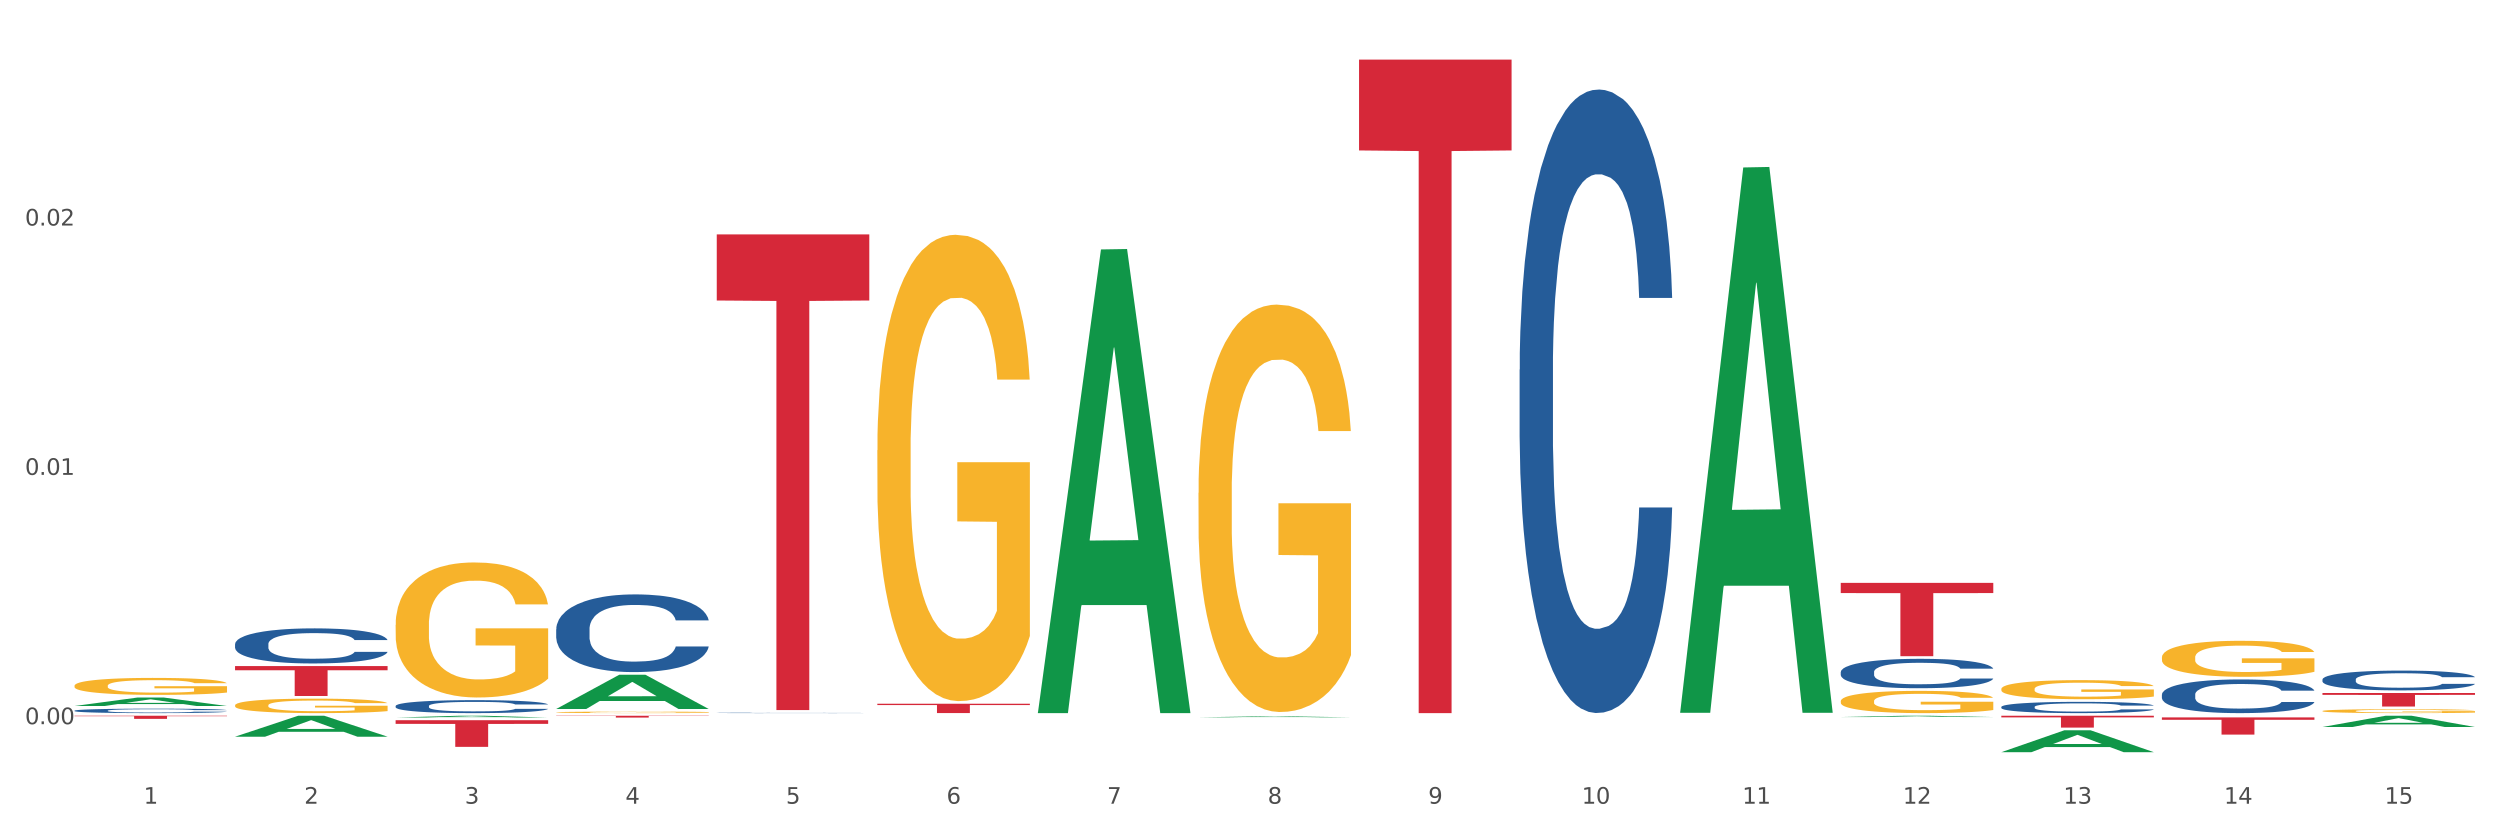 <?xml version="1.0" encoding="utf-8" standalone="no"?>
<!DOCTYPE svg PUBLIC "-//W3C//DTD SVG 1.1//EN"
  "http://www.w3.org/Graphics/SVG/1.1/DTD/svg11.dtd">
<svg xmlns:xlink="http://www.w3.org/1999/xlink" width="1080pt" height="360pt" viewBox="0 0 1080 360" xmlns="http://www.w3.org/2000/svg" version="1.1">
 <rect x="0" y="0" width="1080" height="360" fill="#333333" stroke="none"/>
 <defs>
  <style type="text/css">*{stroke-linejoin: round; stroke-linecap: butt}</style>
 </defs>
 <g id="figure_1">
  <g id="patch_1">
   <path d="M 0 360 
L 1080 360 
L 1080 0 
L 0 0 
z
" style="fill: #ffffff; stroke: #ffffff; stroke-linejoin: miter"/>
  </g>
  <g id="axes_1">
   <g id="matplotlib.axis_1">
    <g id="xtick_1">
     <g id="text_1">
      <!-- 1 -->
      <g style="fill: #4d4d4d" transform="translate(62.07 347.204) scale(0.096 -0.096)">
       <defs>
        <path id="DejaVuSans-31" d="M 794 531 
L 1825 531 
L 1825 4091 
L 703 3866 
L 703 4441 
L 1819 4666 
L 2450 4666 
L 2450 531 
L 3481 531 
L 3481 0 
L 794 0 
L 794 531 
z
" transform="scale(0.016)"/>
       </defs>
       <use xlink:href="#DejaVuSans-31"/>
      </g>
     </g>
    </g>
    <g id="xtick_2">
     <g id="text_2">
      <!-- 2 -->
      <g style="fill: #4d4d4d" transform="translate(131.436 347.204) scale(0.096 -0.096)">
       <defs>
        <path id="DejaVuSans-32" d="M 1228 531 
L 3431 531 
L 3431 0 
L 469 0 
L 469 531 
Q 828 903 1448 1529 
Q 2069 2156 2228 2338 
Q 2531 2678 2651 2914 
Q 2772 3150 2772 3378 
Q 2772 3750 2511 3984 
Q 2250 4219 1831 4219 
Q 1534 4219 1204 4116 
Q 875 4013 500 3803 
L 500 4441 
Q 881 4594 1212 4672 
Q 1544 4750 1819 4750 
Q 2544 4750 2975 4387 
Q 3406 4025 3406 3419 
Q 3406 3131 3298 2873 
Q 3191 2616 2906 2266 
Q 2828 2175 2409 1742 
Q 1991 1309 1228 531 
z
" transform="scale(0.016)"/>
       </defs>
       <use xlink:href="#DejaVuSans-32"/>
      </g>
     </g>
    </g>
    <g id="xtick_3">
     <g id="text_3">
      <!-- 3 -->
      <g style="fill: #4d4d4d" transform="translate(200.802 347.204) scale(0.096 -0.096)">
       <defs>
        <path id="DejaVuSans-33" d="M 2597 2516 
Q 3050 2419 3304 2112 
Q 3559 1806 3559 1356 
Q 3559 666 3084 287 
Q 2609 -91 1734 -91 
Q 1441 -91 1130 -33 
Q 819 25 488 141 
L 488 750 
Q 750 597 1062 519 
Q 1375 441 1716 441 
Q 2309 441 2620 675 
Q 2931 909 2931 1356 
Q 2931 1769 2642 2001 
Q 2353 2234 1838 2234 
L 1294 2234 
L 1294 2753 
L 1863 2753 
Q 2328 2753 2575 2939 
Q 2822 3125 2822 3475 
Q 2822 3834 2567 4026 
Q 2313 4219 1838 4219 
Q 1578 4219 1281 4162 
Q 984 4106 628 3988 
L 628 4550 
Q 988 4650 1302 4700 
Q 1616 4750 1894 4750 
Q 2613 4750 3031 4423 
Q 3450 4097 3450 3541 
Q 3450 3153 3228 2886 
Q 3006 2619 2597 2516 
z
" transform="scale(0.016)"/>
       </defs>
       <use xlink:href="#DejaVuSans-33"/>
      </g>
     </g>
    </g>
    <g id="xtick_4">
     <g id="text_4">
      <!-- 4 -->
      <g style="fill: #4d4d4d" transform="translate(270.169 347.204) scale(0.096 -0.096)">
       <defs>
        <path id="DejaVuSans-34" d="M 2419 4116 
L 825 1625 
L 2419 1625 
L 2419 4116 
z
M 2253 4666 
L 3047 4666 
L 3047 1625 
L 3713 1625 
L 3713 1100 
L 3047 1100 
L 3047 0 
L 2419 0 
L 2419 1100 
L 313 1100 
L 313 1709 
L 2253 4666 
z
" transform="scale(0.016)"/>
       </defs>
       <use xlink:href="#DejaVuSans-34"/>
      </g>
     </g>
    </g>
    <g id="xtick_5">
     <g id="text_5">
      <!-- 5 -->
      <g style="fill: #4d4d4d" transform="translate(339.535 347.204) scale(0.096 -0.096)">
       <defs>
        <path id="DejaVuSans-35" d="M 691 4666 
L 3169 4666 
L 3169 4134 
L 1269 4134 
L 1269 2991 
Q 1406 3038 1543 3061 
Q 1681 3084 1819 3084 
Q 2600 3084 3056 2656 
Q 3513 2228 3513 1497 
Q 3513 744 3044 326 
Q 2575 -91 1722 -91 
Q 1428 -91 1123 -41 
Q 819 9 494 109 
L 494 744 
Q 775 591 1075 516 
Q 1375 441 1709 441 
Q 2250 441 2565 725 
Q 2881 1009 2881 1497 
Q 2881 1984 2565 2268 
Q 2250 2553 1709 2553 
Q 1456 2553 1204 2497 
Q 953 2441 691 2322 
L 691 4666 
z
" transform="scale(0.016)"/>
       </defs>
       <use xlink:href="#DejaVuSans-35"/>
      </g>
     </g>
    </g>
    <g id="xtick_6">
     <g id="text_6">
      <!-- 6 -->
      <g style="fill: #4d4d4d" transform="translate(408.901 347.204) scale(0.096 -0.096)">
       <defs>
        <path id="DejaVuSans-36" d="M 2113 2584 
Q 1688 2584 1439 2293 
Q 1191 2003 1191 1497 
Q 1191 994 1439 701 
Q 1688 409 2113 409 
Q 2538 409 2786 701 
Q 3034 994 3034 1497 
Q 3034 2003 2786 2293 
Q 2538 2584 2113 2584 
z
M 3366 4563 
L 3366 3988 
Q 3128 4100 2886 4159 
Q 2644 4219 2406 4219 
Q 1781 4219 1451 3797 
Q 1122 3375 1075 2522 
Q 1259 2794 1537 2939 
Q 1816 3084 2150 3084 
Q 2853 3084 3261 2657 
Q 3669 2231 3669 1497 
Q 3669 778 3244 343 
Q 2819 -91 2113 -91 
Q 1303 -91 875 529 
Q 447 1150 447 2328 
Q 447 3434 972 4092 
Q 1497 4750 2381 4750 
Q 2619 4750 2861 4703 
Q 3103 4656 3366 4563 
z
" transform="scale(0.016)"/>
       </defs>
       <use xlink:href="#DejaVuSans-36"/>
      </g>
     </g>
    </g>
    <g id="xtick_7">
     <g id="text_7">
      <!-- 7 -->
      <g style="fill: #4d4d4d" transform="translate(478.267 347.204) scale(0.096 -0.096)">
       <defs>
        <path id="DejaVuSans-37" d="M 525 4666 
L 3525 4666 
L 3525 4397 
L 1831 0 
L 1172 0 
L 2766 4134 
L 525 4134 
L 525 4666 
z
" transform="scale(0.016)"/>
       </defs>
       <use xlink:href="#DejaVuSans-37"/>
      </g>
     </g>
    </g>
    <g id="xtick_8">
     <g id="text_8">
      <!-- 8 -->
      <g style="fill: #4d4d4d" transform="translate(547.634 347.204) scale(0.096 -0.096)">
       <defs>
        <path id="DejaVuSans-38" d="M 2034 2216 
Q 1584 2216 1326 1975 
Q 1069 1734 1069 1313 
Q 1069 891 1326 650 
Q 1584 409 2034 409 
Q 2484 409 2743 651 
Q 3003 894 3003 1313 
Q 3003 1734 2745 1975 
Q 2488 2216 2034 2216 
z
M 1403 2484 
Q 997 2584 770 2862 
Q 544 3141 544 3541 
Q 544 4100 942 4425 
Q 1341 4750 2034 4750 
Q 2731 4750 3128 4425 
Q 3525 4100 3525 3541 
Q 3525 3141 3298 2862 
Q 3072 2584 2669 2484 
Q 3125 2378 3379 2068 
Q 3634 1759 3634 1313 
Q 3634 634 3220 271 
Q 2806 -91 2034 -91 
Q 1263 -91 848 271 
Q 434 634 434 1313 
Q 434 1759 690 2068 
Q 947 2378 1403 2484 
z
M 1172 3481 
Q 1172 3119 1398 2916 
Q 1625 2713 2034 2713 
Q 2441 2713 2670 2916 
Q 2900 3119 2900 3481 
Q 2900 3844 2670 4047 
Q 2441 4250 2034 4250 
Q 1625 4250 1398 4047 
Q 1172 3844 1172 3481 
z
" transform="scale(0.016)"/>
       </defs>
       <use xlink:href="#DejaVuSans-38"/>
      </g>
     </g>
    </g>
    <g id="xtick_9">
     <g id="text_9">
      <!-- 9 -->
      <g style="fill: #4d4d4d" transform="translate(617 347.204) scale(0.096 -0.096)">
       <defs>
        <path id="DejaVuSans-39" d="M 703 97 
L 703 672 
Q 941 559 1184 500 
Q 1428 441 1663 441 
Q 2288 441 2617 861 
Q 2947 1281 2994 2138 
Q 2813 1869 2534 1725 
Q 2256 1581 1919 1581 
Q 1219 1581 811 2004 
Q 403 2428 403 3163 
Q 403 3881 828 4315 
Q 1253 4750 1959 4750 
Q 2769 4750 3195 4129 
Q 3622 3509 3622 2328 
Q 3622 1225 3098 567 
Q 2575 -91 1691 -91 
Q 1453 -91 1209 -44 
Q 966 3 703 97 
z
M 1959 2075 
Q 2384 2075 2632 2365 
Q 2881 2656 2881 3163 
Q 2881 3666 2632 3958 
Q 2384 4250 1959 4250 
Q 1534 4250 1286 3958 
Q 1038 3666 1038 3163 
Q 1038 2656 1286 2365 
Q 1534 2075 1959 2075 
z
" transform="scale(0.016)"/>
       </defs>
       <use xlink:href="#DejaVuSans-39"/>
      </g>
     </g>
    </g>
    <g id="xtick_10">
     <g id="text_10">
      <!-- 10 -->
      <g style="fill: #4d4d4d" transform="translate(683.312 347.204) scale(0.096 -0.096)">
       <defs>
        <path id="DejaVuSans-30" d="M 2034 4250 
Q 1547 4250 1301 3770 
Q 1056 3291 1056 2328 
Q 1056 1369 1301 889 
Q 1547 409 2034 409 
Q 2525 409 2770 889 
Q 3016 1369 3016 2328 
Q 3016 3291 2770 3770 
Q 2525 4250 2034 4250 
z
M 2034 4750 
Q 2819 4750 3233 4129 
Q 3647 3509 3647 2328 
Q 3647 1150 3233 529 
Q 2819 -91 2034 -91 
Q 1250 -91 836 529 
Q 422 1150 422 2328 
Q 422 3509 836 4129 
Q 1250 4750 2034 4750 
z
" transform="scale(0.016)"/>
       </defs>
       <use xlink:href="#DejaVuSans-31"/>
       <use xlink:href="#DejaVuSans-30" transform="translate(63.623 0)"/>
      </g>
     </g>
    </g>
    <g id="xtick_11">
     <g id="text_11">
      <!-- 11 -->
      <g style="fill: #4d4d4d" transform="translate(752.678 347.204) scale(0.096 -0.096)">
       <use xlink:href="#DejaVuSans-31"/>
       <use xlink:href="#DejaVuSans-31" transform="translate(63.623 0)"/>
      </g>
     </g>
    </g>
    <g id="xtick_12">
     <g id="text_12">
      <!-- 12 -->
      <g style="fill: #4d4d4d" transform="translate(822.044 347.204) scale(0.096 -0.096)">
       <use xlink:href="#DejaVuSans-31"/>
       <use xlink:href="#DejaVuSans-32" transform="translate(63.623 0)"/>
      </g>
     </g>
    </g>
    <g id="xtick_13">
     <g id="text_13">
      <!-- 13 -->
      <g style="fill: #4d4d4d" transform="translate(891.411 347.204) scale(0.096 -0.096)">
       <use xlink:href="#DejaVuSans-31"/>
       <use xlink:href="#DejaVuSans-33" transform="translate(63.623 0)"/>
      </g>
     </g>
    </g>
    <g id="xtick_14">
     <g id="text_14">
      <!-- 14 -->
      <g style="fill: #4d4d4d" transform="translate(960.777 347.204) scale(0.096 -0.096)">
       <use xlink:href="#DejaVuSans-31"/>
       <use xlink:href="#DejaVuSans-34" transform="translate(63.623 0)"/>
      </g>
     </g>
    </g>
    <g id="xtick_15">
     <g id="text_15">
      <!-- 15 -->
      <g style="fill: #4d4d4d" transform="translate(1030.143 347.204) scale(0.096 -0.096)">
       <use xlink:href="#DejaVuSans-31"/>
       <use xlink:href="#DejaVuSans-35" transform="translate(63.623 0)"/>
      </g>
     </g>
    </g>
    <g id="xtick_16"/>
    <g id="xtick_17"/>
    <g id="xtick_18"/>
    <g id="xtick_19"/>
    <g id="xtick_20"/>
    <g id="xtick_21"/>
    <g id="xtick_22"/>
    <g id="xtick_23"/>
    <g id="xtick_24"/>
    <g id="xtick_25"/>
    <g id="xtick_26"/>
    <g id="xtick_27"/>
    <g id="xtick_28"/>
    <g id="xtick_29"/>
   </g>
   <g id="matplotlib.axis_2">
    <g id="ytick_1">
     <g id="text_16">
      <!-- 0.00 -->
      <g style="fill: #4d4d4d" transform="translate(10.8 312.85) scale(0.096 -0.096)">
       <defs>
        <path id="DejaVuSans-2e" d="M 684 794 
L 1344 794 
L 1344 0 
L 684 0 
L 684 794 
z
" transform="scale(0.016)"/>
       </defs>
       <use xlink:href="#DejaVuSans-30"/>
       <use xlink:href="#DejaVuSans-2e" transform="translate(63.623 0)"/>
       <use xlink:href="#DejaVuSans-30" transform="translate(95.41 0)"/>
       <use xlink:href="#DejaVuSans-30" transform="translate(159.033 0)"/>
      </g>
     </g>
    </g>
    <g id="ytick_2">
     <g id="text_17">
      <!-- 0.01 -->
      <g style="fill: #4d4d4d" transform="translate(10.8 205.142) scale(0.096 -0.096)">
       <use xlink:href="#DejaVuSans-30"/>
       <use xlink:href="#DejaVuSans-2e" transform="translate(63.623 0)"/>
       <use xlink:href="#DejaVuSans-30" transform="translate(95.41 0)"/>
       <use xlink:href="#DejaVuSans-31" transform="translate(159.033 0)"/>
      </g>
     </g>
    </g>
    <g id="ytick_3">
     <g id="text_18">
      <!-- 0.02 -->
      <g style="fill: #4d4d4d" transform="translate(10.8 97.433) scale(0.096 -0.096)">
       <use xlink:href="#DejaVuSans-30"/>
       <use xlink:href="#DejaVuSans-2e" transform="translate(63.623 0)"/>
       <use xlink:href="#DejaVuSans-30" transform="translate(95.41 0)"/>
       <use xlink:href="#DejaVuSans-32" transform="translate(159.033 0)"/>
      </g>
     </g>
    </g>
    <g id="ytick_4"/>
    <g id="ytick_5"/>
    <g id="ytick_6"/>
   </g>
   <g id="PolyCollection_1">
    <path d="M 32.175 304.995 
L 32.243 304.992 
L 59.417 301.331 
L 70.695 301.327 
L 98.073 305.002 
L 85.029 305.002 
L 79.119 304.146 
L 51.061 304.146 
L 50.857 304.16 
L 45.151 305.002 
L 32.175 305.002 
L 32.175 304.995 
L 54.594 303.636 
L 75.586 303.632 
L 65.192 302.11 
L 65.056 302.104 
L 64.92 302.114 
L 54.526 303.632 
L 54.594 303.636 
L 32.175 304.995 
z
" clip-path="url(#pb006d229e3)" style="fill: #109648"/>
    <path d="M 864.57 309.203 
L 930.468 309.203 
L 930.468 309.915 
L 904.546 309.92 
L 904.546 314.33 
L 890.335 314.33 
L 890.335 309.92 
L 864.57 309.915 
L 864.57 309.208 
L 864.57 309.203 
z
" clip-path="url(#pb006d229e3)" style="fill: #d62839"/>
    <path d="M 795.203 251.812 
L 861.101 251.812 
L 861.101 256.212 
L 835.179 256.242 
L 835.179 283.474 
L 820.969 283.474 
L 820.969 256.242 
L 795.203 256.212 
L 795.203 251.842 
L 795.203 251.812 
z
" clip-path="url(#pb006d229e3)" style="fill: #d62839"/>
    <path d="M 587.105 25.759 
L 653.003 25.759 
L 653.003 64.991 
L 627.081 65.256 
L 627.081 308.069 
L 612.871 308.069 
L 612.871 65.256 
L 587.105 64.991 
L 587.105 26.025 
L 587.105 25.759 
z
" clip-path="url(#pb006d229e3)" style="fill: #d62839"/>
    <path d="M 379.006 304.015 
L 444.904 304.015 
L 444.904 304.576 
L 418.982 304.579 
L 418.982 308.046 
L 404.772 308.046 
L 404.772 304.579 
L 379.006 304.576 
L 379.006 304.019 
L 379.006 304.015 
z
" clip-path="url(#pb006d229e3)" style="fill: #d62839"/>
    <path d="M 309.64 101.261 
L 375.538 101.261 
L 375.538 129.817 
L 349.616 130.01 
L 349.616 306.748 
L 335.406 306.748 
L 335.406 130.01 
L 309.64 129.817 
L 309.64 101.454 
L 309.64 101.261 
z
" clip-path="url(#pb006d229e3)" style="fill: #d62839"/>
    <path d="M 32.175 296.245 
L 32.253 296.238 
L 32.253 295.997 
L 32.408 295.789 
L 33.186 295.286 
L 34.353 294.87 
L 35.209 294.649 
L 36.065 294.468 
L 37.076 294.287 
L 38.321 294.099 
L 40.578 293.824 
L 41.978 293.684 
L 43.69 293.536 
L 46.802 293.322 
L 49.058 293.201 
L 51.392 293.1 
L 55.204 292.98 
L 57.694 292.926 
L 60.339 292.886 
L 63.529 292.859 
L 65.941 292.852 
L 71.231 292.872 
L 75.744 292.933 
L 77.922 292.98 
L 80.723 293.06 
L 82.201 293.114 
L 84.613 293.221 
L 87.103 293.362 
L 88.815 293.483 
L 91.382 293.71 
L 93.327 293.938 
L 95.116 294.22 
L 96.05 294.414 
L 96.75 294.595 
L 97.373 294.803 
L 97.995 295.132 
L 83.991 295.132 
L 83.446 294.897 
L 82.59 294.676 
L 81.346 294.461 
L 80.256 294.327 
L 78.389 294.16 
L 76.677 294.052 
L 74.888 293.972 
L 72.71 293.905 
L 70.998 293.871 
L 68.586 293.845 
L 63.84 293.851 
L 60.65 293.905 
L 58.472 293.972 
L 57.071 294.032 
L 55.827 294.099 
L 54.426 294.193 
L 52.792 294.334 
L 51.625 294.461 
L 50.458 294.622 
L 49.525 294.783 
L 48.669 294.971 
L 47.969 295.172 
L 47.424 295.38 
L 46.957 295.635 
L 46.568 296.057 
L 46.568 296.975 
L 46.724 297.183 
L 47.113 297.458 
L 47.58 297.666 
L 48.358 297.914 
L 49.058 298.082 
L 50.381 298.323 
L 51.859 298.524 
L 53.026 298.651 
L 54.193 298.759 
L 56.216 298.906 
L 58.472 299.027 
L 60.417 299.101 
L 63.062 299.168 
L 64.852 299.194 
L 66.408 299.208 
L 70.22 299.208 
L 72.943 299.188 
L 75.977 299.141 
L 78.311 299.08 
L 80.256 299.007 
L 82.435 298.886 
L 83.835 298.772 
L 83.835 297.371 
L 66.719 297.364 
L 66.719 296.432 
L 98.073 296.432 
L 98.073 299.168 
L 96.75 299.308 
L 95.272 299.436 
L 93.716 299.55 
L 91.382 299.69 
L 88.581 299.825 
L 86.091 299.918 
L 83.446 299.999 
L 80.334 300.073 
L 76.288 300.14 
L 73.799 300.166 
L 70.687 300.187 
L 67.03 300.193 
L 63.84 300.18 
L 60.728 300.146 
L 57.461 300.086 
L 54.271 299.999 
L 51.859 299.912 
L 49.447 299.804 
L 46.879 299.664 
L 44.857 299.53 
L 43.301 299.409 
L 41.589 299.255 
L 39.722 299.054 
L 38.321 298.873 
L 37.076 298.685 
L 35.754 298.444 
L 34.82 298.236 
L 33.887 297.974 
L 33.342 297.78 
L 32.72 297.478 
L 32.253 297.056 
L 32.175 296.245 
z
" clip-path="url(#pb006d229e3)" style="fill: #f7b32b"/>
    <path d="M 170.907 311.116 
L 236.805 311.116 
L 236.805 312.719 
L 210.883 312.73 
L 210.883 322.654 
L 196.673 322.654 
L 196.673 312.73 
L 170.907 312.719 
L 170.907 311.127 
L 170.907 311.116 
z
" clip-path="url(#pb006d229e3)" style="fill: #d62839"/>
    <path d="M 101.541 287.747 
L 167.439 287.747 
L 167.439 289.544 
L 141.517 289.556 
L 141.517 300.678 
L 127.307 300.678 
L 127.307 289.556 
L 101.541 289.544 
L 101.541 287.76 
L 101.541 287.747 
z
" clip-path="url(#pb006d229e3)" style="fill: #d62839"/>
    <path d="M 32.175 309.203 
L 98.073 309.203 
L 98.073 309.392 
L 72.151 309.393 
L 72.151 310.562 
L 57.941 310.562 
L 57.941 309.393 
L 32.175 309.392 
L 32.175 309.204 
L 32.175 309.203 
z
" clip-path="url(#pb006d229e3)" style="fill: #d62839"/>
    <path d="M 32.175 307.005 
L 32.253 307.003 
L 32.253 306.953 
L 32.487 306.886 
L 33.343 306.763 
L 34.434 306.669 
L 36.303 306.56 
L 37.316 306.514 
L 38.64 306.463 
L 41.366 306.38 
L 44.482 306.309 
L 46.663 306.27 
L 48.299 306.245 
L 51.96 306.201 
L 54.063 306.182 
L 56.244 306.166 
L 58.114 306.155 
L 61.229 306.143 
L 63.722 306.138 
L 66.604 306.136 
L 69.019 306.138 
L 72.212 306.145 
L 76.886 306.166 
L 78.677 306.178 
L 81.092 306.199 
L 83.585 306.228 
L 85.61 306.256 
L 87.947 306.297 
L 90.361 306.35 
L 92.698 306.417 
L 94.334 306.478 
L 95.658 306.544 
L 96.827 306.623 
L 97.683 306.71 
L 98.073 306.782 
L 83.818 306.782 
L 83.429 306.717 
L 82.65 306.646 
L 81.871 306.598 
L 81.014 306.56 
L 79.69 306.515 
L 78.522 306.487 
L 76.574 306.454 
L 74.783 306.433 
L 73.303 306.42 
L 71.511 306.41 
L 67.694 306.399 
L 64.968 306.399 
L 63.255 306.403 
L 61.151 306.411 
L 59.36 306.424 
L 57.257 306.445 
L 55.621 306.468 
L 53.985 306.498 
L 53.05 306.519 
L 51.648 306.558 
L 50.714 306.59 
L 49.467 306.644 
L 48.766 306.683 
L 47.52 306.784 
L 46.975 306.858 
L 46.741 306.909 
L 46.585 306.966 
L 46.585 307.241 
L 47.053 307.365 
L 47.442 307.418 
L 48.065 307.478 
L 49.234 307.555 
L 50.947 307.631 
L 52.739 307.686 
L 54.219 307.719 
L 55.621 307.744 
L 57.023 307.764 
L 58.737 307.781 
L 60.139 307.792 
L 62.242 307.802 
L 64.734 307.808 
L 66.682 307.808 
L 70.654 307.799 
L 72.446 307.79 
L 74.16 307.778 
L 76.029 307.758 
L 77.509 307.737 
L 78.366 307.721 
L 79.768 307.688 
L 80.858 307.652 
L 81.793 307.612 
L 82.416 307.576 
L 83.117 307.524 
L 83.663 307.463 
L 83.818 307.432 
L 98.073 307.432 
L 97.761 307.495 
L 97.216 307.557 
L 96.126 307.64 
L 95.269 307.688 
L 93.945 307.746 
L 92.542 307.795 
L 90.595 307.85 
L 88.804 307.891 
L 86.934 307.926 
L 84.909 307.958 
L 81.248 308.002 
L 79.924 308.014 
L 77.12 308.035 
L 74.939 308.048 
L 71.745 308.06 
L 68.473 308.067 
L 65.046 308.069 
L 62.008 308.065 
L 58.659 308.055 
L 56.556 308.044 
L 54.219 308.028 
L 51.493 308.004 
L 48.922 307.974 
L 46.507 307.938 
L 44.248 307.898 
L 42.145 307.852 
L 39.419 307.776 
L 37.394 307.702 
L 35.914 307.633 
L 34.901 307.575 
L 33.889 307.501 
L 33.343 307.449 
L 32.487 307.326 
L 32.175 307.211 
L 32.175 307.005 
z
" clip-path="url(#pb006d229e3)" style="fill: #255c99"/>
    <path d="M 101.541 278.265 
L 101.619 278.251 
L 101.619 277.864 
L 101.853 277.338 
L 102.71 276.368 
L 103.8 275.635 
L 105.67 274.776 
L 106.682 274.416 
L 108.006 274.015 
L 110.733 273.364 
L 113.848 272.81 
L 116.029 272.506 
L 117.665 272.312 
L 121.326 271.966 
L 123.429 271.813 
L 125.61 271.689 
L 127.48 271.606 
L 130.595 271.509 
L 133.088 271.467 
L 135.97 271.453 
L 138.385 271.467 
L 141.578 271.523 
L 146.252 271.689 
L 148.044 271.786 
L 150.458 271.952 
L 152.951 272.173 
L 154.976 272.395 
L 157.313 272.713 
L 159.728 273.129 
L 162.064 273.655 
L 163.7 274.139 
L 165.024 274.652 
L 166.193 275.275 
L 167.05 275.953 
L 167.439 276.521 
L 153.185 276.521 
L 152.795 276.008 
L 152.016 275.455 
L 151.237 275.081 
L 150.38 274.776 
L 149.056 274.43 
L 147.888 274.209 
L 145.941 273.946 
L 144.149 273.779 
L 142.669 273.682 
L 140.877 273.599 
L 137.061 273.516 
L 134.334 273.516 
L 132.621 273.544 
L 130.518 273.613 
L 128.726 273.71 
L 126.623 273.876 
L 124.987 274.056 
L 123.351 274.292 
L 122.417 274.458 
L 121.015 274.762 
L 120.08 275.012 
L 118.834 275.441 
L 118.133 275.745 
L 116.886 276.535 
L 116.341 277.116 
L 116.107 277.518 
L 115.952 277.961 
L 115.952 280.12 
L 116.419 281.089 
L 116.808 281.505 
L 117.431 281.976 
L 118.6 282.585 
L 120.314 283.18 
L 122.105 283.609 
L 123.585 283.872 
L 124.987 284.066 
L 126.389 284.218 
L 128.103 284.357 
L 129.505 284.44 
L 131.608 284.523 
L 134.101 284.565 
L 136.048 284.565 
L 140.021 284.495 
L 141.812 284.426 
L 143.526 284.329 
L 145.395 284.177 
L 146.875 284.011 
L 147.732 283.886 
L 149.134 283.623 
L 150.225 283.346 
L 151.159 283.028 
L 151.783 282.751 
L 152.484 282.336 
L 153.029 281.865 
L 153.185 281.616 
L 167.439 281.616 
L 167.128 282.114 
L 166.582 282.599 
L 165.492 283.249 
L 164.635 283.623 
L 163.311 284.08 
L 161.909 284.468 
L 159.961 284.897 
L 158.17 285.215 
L 156.3 285.492 
L 154.275 285.741 
L 150.614 286.087 
L 149.29 286.184 
L 146.486 286.351 
L 144.305 286.447 
L 141.111 286.544 
L 137.84 286.6 
L 134.412 286.614 
L 131.374 286.586 
L 128.025 286.503 
L 125.922 286.42 
L 123.585 286.295 
L 120.859 286.101 
L 118.288 285.866 
L 115.874 285.589 
L 113.615 285.271 
L 111.512 284.911 
L 108.785 284.315 
L 106.76 283.734 
L 105.28 283.194 
L 104.267 282.737 
L 103.255 282.156 
L 102.71 281.754 
L 101.853 280.785 
L 101.541 279.885 
L 101.541 278.265 
z
" clip-path="url(#pb006d229e3)" style="fill: #255c99"/>
    <path d="M 170.907 304.979 
L 170.985 304.974 
L 170.985 304.83 
L 171.219 304.635 
L 172.076 304.277 
L 173.166 304.005 
L 175.036 303.687 
L 176.048 303.554 
L 177.373 303.405 
L 180.099 303.164 
L 183.215 302.959 
L 185.396 302.847 
L 187.031 302.775 
L 190.692 302.647 
L 192.796 302.59 
L 194.977 302.544 
L 196.846 302.514 
L 199.962 302.478 
L 202.454 302.462 
L 205.336 302.457 
L 207.751 302.462 
L 210.945 302.483 
L 215.618 302.544 
L 217.41 302.58 
L 219.825 302.642 
L 222.317 302.724 
L 224.342 302.806 
L 226.679 302.924 
L 229.094 303.077 
L 231.431 303.272 
L 233.066 303.451 
L 234.391 303.641 
L 235.559 303.872 
L 236.416 304.123 
L 236.805 304.333 
L 222.551 304.333 
L 222.161 304.143 
L 221.382 303.938 
L 220.604 303.8 
L 219.747 303.687 
L 218.422 303.559 
L 217.254 303.477 
L 215.307 303.38 
L 213.515 303.318 
L 212.035 303.282 
L 210.244 303.252 
L 206.427 303.221 
L 203.701 303.221 
L 201.987 303.231 
L 199.884 303.257 
L 198.092 303.293 
L 195.989 303.354 
L 194.353 303.421 
L 192.718 303.508 
L 191.783 303.569 
L 190.381 303.682 
L 189.446 303.774 
L 188.2 303.933 
L 187.499 304.046 
L 186.252 304.338 
L 185.707 304.553 
L 185.474 304.702 
L 185.318 304.866 
L 185.318 305.665 
L 185.785 306.024 
L 186.175 306.178 
L 186.798 306.352 
L 187.966 306.578 
L 189.68 306.798 
L 191.471 306.957 
L 192.951 307.054 
L 194.353 307.126 
L 195.755 307.182 
L 197.469 307.234 
L 198.871 307.264 
L 200.974 307.295 
L 203.467 307.311 
L 205.414 307.311 
L 209.387 307.285 
L 211.178 307.259 
L 212.892 307.223 
L 214.761 307.167 
L 216.241 307.106 
L 217.098 307.059 
L 218.5 306.962 
L 219.591 306.86 
L 220.526 306.742 
L 221.149 306.639 
L 221.85 306.485 
L 222.395 306.311 
L 222.551 306.219 
L 236.805 306.219 
L 236.494 306.403 
L 235.949 306.583 
L 234.858 306.824 
L 234.001 306.962 
L 232.677 307.131 
L 231.275 307.275 
L 229.328 307.434 
L 227.536 307.551 
L 225.667 307.654 
L 223.641 307.746 
L 219.98 307.874 
L 218.656 307.91 
L 215.852 307.972 
L 213.671 308.008 
L 210.477 308.043 
L 207.206 308.064 
L 203.779 308.069 
L 200.741 308.059 
L 197.391 308.028 
L 195.288 307.997 
L 192.951 307.951 
L 190.225 307.879 
L 187.655 307.792 
L 185.24 307.69 
L 182.981 307.572 
L 180.878 307.439 
L 178.152 307.218 
L 176.126 307.003 
L 174.646 306.803 
L 173.634 306.634 
L 172.621 306.419 
L 172.076 306.27 
L 171.219 305.911 
L 170.907 305.578 
L 170.907 304.979 
z
" clip-path="url(#pb006d229e3)" style="fill: #255c99"/>
    <path d="M 240.274 271.86 
L 240.352 271.83 
L 240.352 270.971 
L 240.585 269.806 
L 241.442 267.661 
L 242.533 266.036 
L 244.402 264.136 
L 245.415 263.339 
L 246.739 262.45 
L 249.465 261.009 
L 252.581 259.783 
L 254.762 259.109 
L 256.398 258.679 
L 260.059 257.913 
L 262.162 257.576 
L 264.343 257.3 
L 266.212 257.116 
L 269.328 256.902 
L 271.821 256.81 
L 274.703 256.779 
L 277.117 256.81 
L 280.311 256.932 
L 284.985 257.3 
L 286.776 257.515 
L 289.191 257.882 
L 291.683 258.373 
L 293.709 258.863 
L 296.045 259.568 
L 298.46 260.488 
L 300.797 261.653 
L 302.433 262.726 
L 303.757 263.86 
L 304.925 265.239 
L 305.782 266.741 
L 306.172 267.998 
L 291.917 267.998 
L 291.528 266.864 
L 290.749 265.638 
L 289.97 264.81 
L 289.113 264.136 
L 287.789 263.369 
L 286.62 262.879 
L 284.673 262.296 
L 282.881 261.929 
L 281.401 261.714 
L 279.61 261.53 
L 275.793 261.346 
L 273.067 261.346 
L 271.353 261.408 
L 269.25 261.561 
L 267.458 261.775 
L 265.355 262.143 
L 263.72 262.542 
L 262.084 263.063 
L 261.149 263.431 
L 259.747 264.105 
L 258.812 264.657 
L 257.566 265.607 
L 256.865 266.281 
L 255.619 268.029 
L 255.073 269.316 
L 254.84 270.205 
L 254.684 271.186 
L 254.684 275.968 
L 255.151 278.113 
L 255.541 279.033 
L 256.164 280.075 
L 257.332 281.424 
L 259.046 282.742 
L 260.838 283.692 
L 262.318 284.275 
L 263.72 284.704 
L 265.122 285.041 
L 266.835 285.347 
L 268.237 285.531 
L 270.341 285.715 
L 272.833 285.807 
L 274.78 285.807 
L 278.753 285.654 
L 280.545 285.501 
L 282.258 285.286 
L 284.128 284.949 
L 285.608 284.581 
L 286.465 284.305 
L 287.867 283.723 
L 288.957 283.11 
L 289.892 282.405 
L 290.515 281.792 
L 291.216 280.872 
L 291.761 279.83 
L 291.917 279.278 
L 306.172 279.278 
L 305.86 280.382 
L 305.315 281.455 
L 304.224 282.895 
L 303.367 283.723 
L 302.043 284.734 
L 300.641 285.593 
L 298.694 286.543 
L 296.902 287.248 
L 295.033 287.861 
L 293.008 288.413 
L 289.347 289.179 
L 288.022 289.394 
L 285.218 289.761 
L 283.037 289.976 
L 279.844 290.191 
L 276.572 290.313 
L 273.145 290.344 
L 270.107 290.283 
L 266.757 290.099 
L 264.654 289.915 
L 262.318 289.639 
L 259.591 289.21 
L 257.021 288.689 
L 254.606 288.076 
L 252.347 287.371 
L 250.244 286.574 
L 247.518 285.255 
L 245.493 283.968 
L 244.013 282.773 
L 243 281.761 
L 241.987 280.474 
L 241.442 279.585 
L 240.585 277.439 
L 240.274 275.447 
L 240.274 271.86 
z
" clip-path="url(#pb006d229e3)" style="fill: #255c99"/>
    <path d="M 933.936 309.915 
L 999.834 309.915 
L 999.834 310.949 
L 973.912 310.956 
L 973.912 317.355 
L 959.702 317.355 
L 959.702 310.956 
L 933.936 310.949 
L 933.936 309.922 
L 933.936 309.915 
z
" clip-path="url(#pb006d229e3)" style="fill: #d62839"/>
    <path d="M 309.64 307.966 
L 309.718 307.966 
L 309.718 307.961 
L 309.951 307.954 
L 310.808 307.942 
L 311.899 307.933 
L 313.768 307.923 
L 314.781 307.918 
L 316.105 307.913 
L 318.831 307.905 
L 321.947 307.898 
L 324.128 307.895 
L 325.764 307.892 
L 329.425 307.888 
L 331.528 307.886 
L 333.709 307.885 
L 335.578 307.884 
L 338.694 307.882 
L 341.187 307.882 
L 344.069 307.882 
L 346.484 307.882 
L 349.677 307.882 
L 354.351 307.885 
L 356.142 307.886 
L 358.557 307.888 
L 361.05 307.891 
L 363.075 307.893 
L 365.412 307.897 
L 367.826 307.902 
L 370.163 307.909 
L 371.799 307.915 
L 373.123 307.921 
L 374.291 307.929 
L 375.148 307.937 
L 375.538 307.944 
L 361.283 307.944 
L 360.894 307.938 
L 360.115 307.931 
L 359.336 307.926 
L 358.479 307.923 
L 357.155 307.918 
L 355.987 307.916 
L 354.039 307.912 
L 352.248 307.91 
L 350.768 307.909 
L 348.976 307.908 
L 345.159 307.907 
L 342.433 307.907 
L 340.719 307.907 
L 338.616 307.908 
L 336.825 307.91 
L 334.722 307.912 
L 333.086 307.914 
L 331.45 307.917 
L 330.515 307.919 
L 329.113 307.923 
L 328.179 307.926 
L 326.932 307.931 
L 326.231 307.935 
L 324.985 307.944 
L 324.44 307.952 
L 324.206 307.957 
L 324.05 307.962 
L 324.05 307.989 
L 324.518 308.001 
L 324.907 308.006 
L 325.53 308.012 
L 326.699 308.019 
L 328.412 308.027 
L 330.204 308.032 
L 331.684 308.035 
L 333.086 308.038 
L 334.488 308.039 
L 336.202 308.041 
L 337.604 308.042 
L 339.707 308.043 
L 342.199 308.044 
L 344.147 308.044 
L 348.119 308.043 
L 349.911 308.042 
L 351.624 308.041 
L 353.494 308.039 
L 354.974 308.037 
L 355.831 308.035 
L 357.233 308.032 
L 358.323 308.029 
L 359.258 308.025 
L 359.881 308.021 
L 360.582 308.016 
L 361.127 308.01 
L 361.283 308.007 
L 375.538 308.007 
L 375.226 308.013 
L 374.681 308.019 
L 373.59 308.027 
L 372.734 308.032 
L 371.409 308.038 
L 370.007 308.042 
L 368.06 308.048 
L 366.268 308.052 
L 364.399 308.055 
L 362.374 308.058 
L 358.713 308.063 
L 357.389 308.064 
L 354.584 308.066 
L 352.403 308.067 
L 349.21 308.068 
L 345.938 308.069 
L 342.511 308.069 
L 339.473 308.069 
L 336.124 308.068 
L 334.021 308.067 
L 331.684 308.065 
L 328.957 308.063 
L 326.387 308.06 
L 323.972 308.056 
L 321.713 308.052 
L 319.61 308.048 
L 316.884 308.041 
L 314.859 308.033 
L 313.379 308.027 
L 312.366 308.021 
L 311.354 308.014 
L 310.808 308.009 
L 309.951 307.997 
L 309.64 307.986 
L 309.64 307.966 
z
" clip-path="url(#pb006d229e3)" style="fill: #255c99"/>
    <path d="M 795.203 290.319 
L 795.281 290.307 
L 795.281 289.982 
L 795.515 289.541 
L 796.372 288.729 
L 797.462 288.114 
L 799.332 287.394 
L 800.344 287.092 
L 801.669 286.755 
L 804.395 286.21 
L 807.511 285.746 
L 809.692 285.49 
L 811.327 285.328 
L 814.988 285.038 
L 817.092 284.91 
L 819.273 284.805 
L 821.142 284.736 
L 824.258 284.654 
L 826.75 284.62 
L 829.632 284.608 
L 832.047 284.62 
L 835.241 284.666 
L 839.914 284.805 
L 841.706 284.887 
L 844.121 285.026 
L 846.613 285.212 
L 848.638 285.397 
L 850.975 285.664 
L 853.39 286.013 
L 855.727 286.454 
L 857.362 286.86 
L 858.687 287.289 
L 859.855 287.812 
L 860.712 288.38 
L 861.101 288.856 
L 846.847 288.856 
L 846.457 288.427 
L 845.678 287.963 
L 844.899 287.649 
L 844.043 287.394 
L 842.718 287.104 
L 841.55 286.918 
L 839.603 286.697 
L 837.811 286.558 
L 836.331 286.477 
L 834.54 286.407 
L 830.723 286.338 
L 827.997 286.338 
L 826.283 286.361 
L 824.18 286.419 
L 822.388 286.5 
L 820.285 286.639 
L 818.649 286.79 
L 817.014 286.988 
L 816.079 287.127 
L 814.677 287.382 
L 813.742 287.591 
L 812.496 287.951 
L 811.795 288.206 
L 810.548 288.868 
L 810.003 289.356 
L 809.77 289.692 
L 809.614 290.064 
L 809.614 291.874 
L 810.081 292.687 
L 810.471 293.035 
L 811.094 293.43 
L 812.262 293.94 
L 813.976 294.44 
L 815.767 294.799 
L 817.247 295.02 
L 818.649 295.182 
L 820.051 295.31 
L 821.765 295.426 
L 823.167 295.496 
L 825.27 295.566 
L 827.763 295.6 
L 829.71 295.6 
L 833.683 295.542 
L 835.474 295.484 
L 837.188 295.403 
L 839.057 295.275 
L 840.537 295.136 
L 841.394 295.032 
L 842.796 294.811 
L 843.887 294.579 
L 844.822 294.312 
L 845.445 294.08 
L 846.146 293.732 
L 846.691 293.337 
L 846.847 293.128 
L 861.101 293.128 
L 860.79 293.546 
L 860.245 293.952 
L 859.154 294.498 
L 858.297 294.811 
L 856.973 295.194 
L 855.571 295.519 
L 853.624 295.879 
L 851.832 296.146 
L 849.963 296.378 
L 847.937 296.587 
L 844.276 296.877 
L 842.952 296.958 
L 840.148 297.098 
L 837.967 297.179 
L 834.773 297.26 
L 831.502 297.307 
L 828.074 297.318 
L 825.037 297.295 
L 821.687 297.225 
L 819.584 297.156 
L 817.247 297.051 
L 814.521 296.889 
L 811.951 296.691 
L 809.536 296.459 
L 807.277 296.192 
L 805.174 295.891 
L 802.448 295.391 
L 800.422 294.904 
L 798.942 294.451 
L 797.93 294.068 
L 796.917 293.581 
L 796.372 293.244 
L 795.515 292.431 
L 795.203 291.677 
L 795.203 290.319 
z
" clip-path="url(#pb006d229e3)" style="fill: #255c99"/>
    <path d="M 864.57 305.384 
L 864.648 305.38 
L 864.648 305.255 
L 864.881 305.086 
L 865.738 304.774 
L 866.829 304.538 
L 868.698 304.262 
L 869.711 304.147 
L 871.035 304.017 
L 873.761 303.808 
L 876.877 303.63 
L 879.058 303.532 
L 880.694 303.47 
L 884.355 303.359 
L 886.458 303.31 
L 888.639 303.269 
L 890.508 303.243 
L 893.624 303.212 
L 896.117 303.198 
L 898.999 303.194 
L 901.413 303.198 
L 904.607 303.216 
L 909.281 303.269 
L 911.072 303.301 
L 913.487 303.354 
L 915.979 303.425 
L 918.005 303.497 
L 920.341 303.599 
L 922.756 303.733 
L 925.093 303.902 
L 926.729 304.058 
L 928.053 304.222 
L 929.221 304.423 
L 930.078 304.641 
L 930.468 304.823 
L 916.213 304.823 
L 915.824 304.659 
L 915.045 304.48 
L 914.266 304.36 
L 913.409 304.262 
L 912.085 304.151 
L 910.916 304.08 
L 908.969 303.995 
L 907.177 303.942 
L 905.697 303.911 
L 903.906 303.884 
L 900.089 303.857 
L 897.363 303.857 
L 895.649 303.866 
L 893.546 303.888 
L 891.754 303.92 
L 889.651 303.973 
L 888.016 304.031 
L 886.38 304.107 
L 885.445 304.16 
L 884.043 304.258 
L 883.108 304.338 
L 881.862 304.476 
L 881.161 304.574 
L 879.915 304.828 
L 879.369 305.015 
L 879.136 305.144 
L 878.98 305.286 
L 878.98 305.981 
L 879.447 306.293 
L 879.837 306.426 
L 880.46 306.578 
L 881.628 306.773 
L 883.342 306.965 
L 885.134 307.103 
L 886.614 307.187 
L 888.016 307.25 
L 889.418 307.299 
L 891.131 307.343 
L 892.533 307.37 
L 894.637 307.397 
L 897.129 307.41 
L 899.076 307.41 
L 903.049 307.388 
L 904.841 307.366 
L 906.554 307.334 
L 908.424 307.285 
L 909.904 307.232 
L 910.76 307.192 
L 912.163 307.107 
L 913.253 307.018 
L 914.188 306.916 
L 914.811 306.827 
L 915.512 306.693 
L 916.057 306.542 
L 916.213 306.462 
L 930.468 306.462 
L 930.156 306.622 
L 929.611 306.778 
L 928.52 306.987 
L 927.663 307.107 
L 926.339 307.254 
L 924.937 307.379 
L 922.99 307.517 
L 921.198 307.619 
L 919.329 307.708 
L 917.304 307.789 
L 913.643 307.9 
L 912.318 307.931 
L 909.514 307.984 
L 907.333 308.016 
L 904.14 308.047 
L 900.868 308.065 
L 897.441 308.069 
L 894.403 308.06 
L 891.053 308.033 
L 888.95 308.007 
L 886.614 307.967 
L 883.887 307.904 
L 881.317 307.829 
L 878.902 307.74 
L 876.643 307.637 
L 874.54 307.521 
L 871.814 307.33 
L 869.789 307.143 
L 868.309 306.969 
L 867.296 306.822 
L 866.283 306.635 
L 865.738 306.506 
L 864.881 306.195 
L 864.57 305.905 
L 864.57 305.384 
z
" clip-path="url(#pb006d229e3)" style="fill: #255c99"/>
    <path d="M 933.936 300.055 
L 934.014 300.041 
L 934.014 299.669 
L 934.247 299.164 
L 935.104 298.234 
L 936.195 297.53 
L 938.064 296.705 
L 939.077 296.36 
L 940.401 295.974 
L 943.127 295.35 
L 946.243 294.818 
L 948.424 294.526 
L 950.06 294.34 
L 953.721 294.007 
L 955.824 293.861 
L 958.005 293.742 
L 959.874 293.662 
L 962.99 293.569 
L 965.483 293.529 
L 968.365 293.516 
L 970.779 293.529 
L 973.973 293.582 
L 978.647 293.742 
L 980.438 293.835 
L 982.853 293.994 
L 985.346 294.207 
L 987.371 294.419 
L 989.708 294.725 
L 992.122 295.124 
L 994.459 295.629 
L 996.095 296.094 
L 997.419 296.586 
L 998.587 297.184 
L 999.444 297.835 
L 999.834 298.38 
L 985.579 298.38 
L 985.19 297.888 
L 984.411 297.357 
L 983.632 296.998 
L 982.775 296.705 
L 981.451 296.373 
L 980.283 296.161 
L 978.335 295.908 
L 976.544 295.749 
L 975.064 295.656 
L 973.272 295.576 
L 969.455 295.496 
L 966.729 295.496 
L 965.015 295.523 
L 962.912 295.589 
L 961.121 295.682 
L 959.018 295.842 
L 957.382 296.014 
L 955.746 296.24 
L 954.811 296.4 
L 953.409 296.692 
L 952.475 296.931 
L 951.228 297.343 
L 950.527 297.636 
L 949.281 298.393 
L 948.736 298.952 
L 948.502 299.337 
L 948.346 299.762 
L 948.346 301.836 
L 948.814 302.766 
L 949.203 303.165 
L 949.826 303.617 
L 950.995 304.201 
L 952.708 304.773 
L 954.5 305.185 
L 955.98 305.437 
L 957.382 305.624 
L 958.784 305.77 
L 960.498 305.903 
L 961.9 305.982 
L 964.003 306.062 
L 966.495 306.102 
L 968.443 306.102 
L 972.415 306.036 
L 974.207 305.969 
L 975.92 305.876 
L 977.79 305.73 
L 979.27 305.57 
L 980.127 305.451 
L 981.529 305.198 
L 982.619 304.932 
L 983.554 304.627 
L 984.177 304.361 
L 984.878 303.962 
L 985.423 303.51 
L 985.579 303.271 
L 999.834 303.271 
L 999.522 303.75 
L 998.977 304.215 
L 997.886 304.839 
L 997.03 305.198 
L 995.705 305.637 
L 994.303 306.009 
L 992.356 306.421 
L 990.564 306.727 
L 988.695 306.992 
L 986.67 307.232 
L 983.009 307.564 
L 981.685 307.657 
L 978.88 307.816 
L 976.699 307.91 
L 973.506 308.003 
L 970.234 308.056 
L 966.807 308.069 
L 963.769 308.042 
L 960.42 307.963 
L 958.317 307.883 
L 955.98 307.763 
L 953.253 307.577 
L 950.683 307.351 
L 948.268 307.086 
L 946.009 306.78 
L 943.906 306.434 
L 941.18 305.863 
L 939.155 305.305 
L 937.675 304.786 
L 936.662 304.348 
L 935.65 303.789 
L 935.104 303.404 
L 934.247 302.474 
L 933.936 301.61 
L 933.936 300.055 
z
" clip-path="url(#pb006d229e3)" style="fill: #255c99"/>
    <path d="M 1003.302 293.533 
L 1003.38 293.526 
L 1003.38 293.307 
L 1003.614 293.01 
L 1004.47 292.463 
L 1005.561 292.049 
L 1007.43 291.564 
L 1008.443 291.361 
L 1009.767 291.134 
L 1012.494 290.767 
L 1015.609 290.454 
L 1017.79 290.282 
L 1019.426 290.173 
L 1023.087 289.978 
L 1025.19 289.892 
L 1027.371 289.821 
L 1029.241 289.774 
L 1032.356 289.72 
L 1034.849 289.696 
L 1037.731 289.688 
L 1040.146 289.696 
L 1043.339 289.728 
L 1048.013 289.821 
L 1049.805 289.876 
L 1052.219 289.97 
L 1054.712 290.095 
L 1056.737 290.22 
L 1059.074 290.4 
L 1061.489 290.634 
L 1063.825 290.931 
L 1065.461 291.205 
L 1066.785 291.494 
L 1067.954 291.845 
L 1068.811 292.228 
L 1069.2 292.549 
L 1054.945 292.549 
L 1054.556 292.26 
L 1053.777 291.947 
L 1052.998 291.736 
L 1052.141 291.564 
L 1050.817 291.369 
L 1049.649 291.244 
L 1047.701 291.095 
L 1045.91 291.001 
L 1044.43 290.947 
L 1042.638 290.9 
L 1038.822 290.853 
L 1036.095 290.853 
L 1034.382 290.868 
L 1032.278 290.908 
L 1030.487 290.962 
L 1028.384 291.056 
L 1026.748 291.158 
L 1025.112 291.291 
L 1024.178 291.384 
L 1022.775 291.556 
L 1021.841 291.697 
L 1020.594 291.939 
L 1019.893 292.111 
L 1018.647 292.557 
L 1018.102 292.885 
L 1017.868 293.111 
L 1017.712 293.361 
L 1017.712 294.581 
L 1018.18 295.128 
L 1018.569 295.362 
L 1019.192 295.628 
L 1020.361 295.972 
L 1022.074 296.308 
L 1023.866 296.55 
L 1025.346 296.698 
L 1026.748 296.808 
L 1028.15 296.894 
L 1029.864 296.972 
L 1031.266 297.019 
L 1033.369 297.066 
L 1035.862 297.089 
L 1037.809 297.089 
L 1041.781 297.05 
L 1043.573 297.011 
L 1045.287 296.956 
L 1047.156 296.87 
L 1048.636 296.777 
L 1049.493 296.706 
L 1050.895 296.558 
L 1051.986 296.401 
L 1052.92 296.222 
L 1053.543 296.065 
L 1054.244 295.831 
L 1054.79 295.565 
L 1054.945 295.425 
L 1069.2 295.425 
L 1068.888 295.706 
L 1068.343 295.979 
L 1067.253 296.347 
L 1066.396 296.558 
L 1065.072 296.816 
L 1063.67 297.035 
L 1061.722 297.277 
L 1059.931 297.457 
L 1058.061 297.613 
L 1056.036 297.753 
L 1052.375 297.949 
L 1051.051 298.004 
L 1048.247 298.097 
L 1046.066 298.152 
L 1042.872 298.207 
L 1039.6 298.238 
L 1036.173 298.246 
L 1033.135 298.23 
L 1029.786 298.183 
L 1027.683 298.136 
L 1025.346 298.066 
L 1022.62 297.957 
L 1020.049 297.824 
L 1017.634 297.668 
L 1015.376 297.488 
L 1013.272 297.285 
L 1010.546 296.949 
L 1008.521 296.62 
L 1007.041 296.316 
L 1006.028 296.058 
L 1005.016 295.729 
L 1004.47 295.503 
L 1003.614 294.956 
L 1003.302 294.448 
L 1003.302 293.533 
z
" clip-path="url(#pb006d229e3)" style="fill: #255c99"/>
    <path d="M 1003.302 307.153 
L 1003.38 307.152 
L 1003.38 307.096 
L 1003.535 307.048 
L 1004.314 306.931 
L 1005.481 306.835 
L 1006.336 306.783 
L 1007.192 306.741 
L 1008.204 306.699 
L 1009.448 306.656 
L 1011.705 306.592 
L 1013.105 306.56 
L 1014.817 306.525 
L 1017.929 306.476 
L 1020.185 306.448 
L 1022.519 306.424 
L 1026.331 306.396 
L 1028.821 306.384 
L 1031.466 306.375 
L 1034.656 306.368 
L 1037.068 306.367 
L 1042.358 306.371 
L 1046.871 306.385 
L 1049.049 306.396 
L 1051.85 306.415 
L 1053.328 306.427 
L 1055.74 306.452 
L 1058.23 306.485 
L 1059.942 306.513 
L 1062.509 306.566 
L 1064.454 306.619 
L 1066.244 306.684 
L 1067.177 306.729 
L 1067.877 306.771 
L 1068.5 306.819 
L 1069.122 306.895 
L 1055.118 306.895 
L 1054.573 306.841 
L 1053.717 306.79 
L 1052.473 306.74 
L 1051.383 306.709 
L 1049.516 306.67 
L 1047.805 306.645 
L 1046.015 306.626 
L 1043.837 306.611 
L 1042.125 306.603 
L 1039.713 306.597 
L 1034.967 306.598 
L 1031.777 306.611 
L 1029.599 306.626 
L 1028.199 306.64 
L 1026.954 306.656 
L 1025.553 306.678 
L 1023.919 306.71 
L 1022.752 306.74 
L 1021.585 306.777 
L 1020.652 306.814 
L 1019.796 306.858 
L 1019.096 306.905 
L 1018.551 306.953 
L 1018.084 307.012 
L 1017.695 307.11 
L 1017.695 307.323 
L 1017.851 307.371 
L 1018.24 307.435 
L 1018.707 307.483 
L 1019.485 307.54 
L 1020.185 307.579 
L 1021.508 307.635 
L 1022.986 307.682 
L 1024.153 307.711 
L 1025.32 307.736 
L 1027.343 307.771 
L 1029.599 307.799 
L 1031.544 307.816 
L 1034.189 307.831 
L 1035.979 307.837 
L 1037.535 307.84 
L 1041.347 307.84 
L 1044.07 307.836 
L 1047.104 307.825 
L 1049.438 307.811 
L 1051.383 307.794 
L 1053.562 307.766 
L 1054.962 307.739 
L 1054.962 307.415 
L 1037.846 307.413 
L 1037.846 307.197 
L 1069.2 307.197 
L 1069.2 307.831 
L 1067.877 307.864 
L 1066.399 307.893 
L 1064.843 307.92 
L 1062.509 307.952 
L 1059.708 307.984 
L 1057.219 308.005 
L 1054.573 308.024 
L 1051.461 308.041 
L 1047.416 308.057 
L 1044.926 308.063 
L 1041.814 308.067 
L 1038.157 308.069 
L 1034.967 308.066 
L 1031.855 308.058 
L 1028.588 308.044 
L 1025.398 308.024 
L 1022.986 308.004 
L 1020.574 307.979 
L 1018.007 307.946 
L 1015.984 307.915 
L 1014.428 307.887 
L 1012.716 307.851 
L 1010.849 307.805 
L 1009.448 307.763 
L 1008.204 307.719 
L 1006.881 307.663 
L 1005.947 307.615 
L 1005.014 307.554 
L 1004.469 307.509 
L 1003.847 307.439 
L 1003.38 307.341 
L 1003.302 307.153 
z
" clip-path="url(#pb006d229e3)" style="fill: #f7b32b"/>
    <path d="M 933.936 284.012 
L 934.014 283.998 
L 934.014 283.487 
L 934.169 283.046 
L 934.947 281.98 
L 936.114 281.099 
L 936.97 280.63 
L 937.826 280.247 
L 938.837 279.863 
L 940.082 279.465 
L 942.338 278.883 
L 943.739 278.584 
L 945.45 278.272 
L 948.563 277.817 
L 950.819 277.561 
L 953.153 277.348 
L 956.965 277.092 
L 959.455 276.979 
L 962.1 276.893 
L 965.29 276.836 
L 967.702 276.822 
L 972.992 276.865 
L 977.505 276.993 
L 979.683 277.092 
L 982.484 277.263 
L 983.962 277.376 
L 986.374 277.604 
L 988.864 277.902 
L 990.575 278.158 
L 993.143 278.641 
L 995.088 279.124 
L 996.877 279.721 
L 997.811 280.133 
L 998.511 280.517 
L 999.134 280.957 
L 999.756 281.654 
L 985.752 281.654 
L 985.207 281.156 
L 984.351 280.687 
L 983.106 280.233 
L 982.017 279.948 
L 980.15 279.593 
L 978.438 279.366 
L 976.649 279.195 
L 974.47 279.053 
L 972.759 278.982 
L 970.347 278.925 
L 965.601 278.939 
L 962.411 279.053 
L 960.233 279.195 
L 958.832 279.323 
L 957.588 279.465 
L 956.187 279.664 
L 954.553 279.963 
L 953.386 280.233 
L 952.219 280.574 
L 951.286 280.915 
L 950.43 281.313 
L 949.73 281.739 
L 949.185 282.179 
L 948.718 282.719 
L 948.329 283.614 
L 948.329 285.561 
L 948.485 286.002 
L 948.874 286.584 
L 949.341 287.025 
L 950.119 287.551 
L 950.819 287.906 
L 952.141 288.417 
L 953.62 288.844 
L 954.787 289.114 
L 955.954 289.341 
L 957.977 289.654 
L 960.233 289.909 
L 962.178 290.066 
L 964.823 290.208 
L 966.613 290.265 
L 968.169 290.293 
L 971.981 290.293 
L 974.704 290.25 
L 977.738 290.151 
L 980.072 290.023 
L 982.017 289.867 
L 984.196 289.611 
L 985.596 289.369 
L 985.596 286.4 
L 968.48 286.385 
L 968.48 284.41 
L 999.834 284.41 
L 999.834 290.208 
L 998.511 290.506 
L 997.033 290.776 
L 995.477 291.018 
L 993.143 291.316 
L 990.342 291.6 
L 987.852 291.799 
L 985.207 291.97 
L 982.095 292.126 
L 978.049 292.268 
L 975.56 292.325 
L 972.448 292.368 
L 968.791 292.382 
L 965.601 292.354 
L 962.489 292.282 
L 959.221 292.155 
L 956.032 291.97 
L 953.62 291.785 
L 951.208 291.558 
L 948.64 291.259 
L 946.618 290.975 
L 945.061 290.719 
L 943.35 290.393 
L 941.483 289.966 
L 940.082 289.583 
L 938.837 289.185 
L 937.515 288.673 
L 936.581 288.233 
L 935.648 287.678 
L 935.103 287.266 
L 934.48 286.627 
L 934.014 285.732 
L 933.936 284.012 
z
" clip-path="url(#pb006d229e3)" style="fill: #f7b32b"/>
    <path d="M 864.57 297.627 
L 864.647 297.619 
L 864.647 297.348 
L 864.803 297.115 
L 865.581 296.55 
L 866.748 296.083 
L 867.604 295.835 
L 868.46 295.632 
L 869.471 295.429 
L 870.716 295.218 
L 872.972 294.909 
L 874.373 294.751 
L 876.084 294.586 
L 879.196 294.345 
L 881.453 294.209 
L 883.787 294.096 
L 887.599 293.961 
L 890.089 293.901 
L 892.734 293.855 
L 895.924 293.825 
L 898.336 293.818 
L 903.626 293.84 
L 908.139 293.908 
L 910.317 293.961 
L 913.118 294.051 
L 914.596 294.111 
L 917.008 294.232 
L 919.498 294.39 
L 921.209 294.525 
L 923.777 294.781 
L 925.722 295.037 
L 927.511 295.353 
L 928.445 295.572 
L 929.145 295.775 
L 929.767 296.008 
L 930.39 296.377 
L 916.385 296.377 
L 915.841 296.114 
L 914.985 295.865 
L 913.74 295.624 
L 912.651 295.474 
L 910.784 295.286 
L 909.072 295.165 
L 907.283 295.075 
L 905.104 295 
L 903.393 294.962 
L 900.981 294.932 
L 896.235 294.939 
L 893.045 295 
L 890.867 295.075 
L 889.466 295.143 
L 888.221 295.218 
L 886.821 295.323 
L 885.187 295.481 
L 884.02 295.624 
L 882.853 295.805 
L 881.919 295.986 
L 881.064 296.196 
L 880.363 296.422 
L 879.819 296.656 
L 879.352 296.942 
L 878.963 297.416 
L 878.963 298.447 
L 879.119 298.68 
L 879.508 298.989 
L 879.974 299.222 
L 880.752 299.501 
L 881.453 299.689 
L 882.775 299.96 
L 884.253 300.186 
L 885.42 300.329 
L 886.587 300.449 
L 888.61 300.615 
L 890.867 300.75 
L 892.812 300.833 
L 895.457 300.908 
L 897.246 300.938 
L 898.802 300.954 
L 902.615 300.954 
L 905.338 300.931 
L 908.372 300.878 
L 910.706 300.811 
L 912.651 300.728 
L 914.829 300.592 
L 916.23 300.464 
L 916.23 298.891 
L 899.114 298.884 
L 899.114 297.837 
L 930.468 297.837 
L 930.468 300.908 
L 929.145 301.066 
L 927.667 301.209 
L 926.111 301.337 
L 923.777 301.495 
L 920.976 301.646 
L 918.486 301.751 
L 915.841 301.842 
L 912.729 301.925 
L 908.683 302 
L 906.193 302.03 
L 903.081 302.052 
L 899.425 302.06 
L 896.235 302.045 
L 893.123 302.007 
L 889.855 301.94 
L 886.665 301.842 
L 884.253 301.744 
L 881.842 301.623 
L 879.274 301.465 
L 877.251 301.315 
L 875.695 301.179 
L 873.984 301.006 
L 872.116 300.78 
L 870.716 300.577 
L 869.471 300.366 
L 868.149 300.095 
L 867.215 299.862 
L 866.281 299.569 
L 865.737 299.35 
L 865.114 299.012 
L 864.647 298.537 
L 864.57 297.627 
z
" clip-path="url(#pb006d229e3)" style="fill: #f7b32b"/>
    <path d="M 795.203 302.896 
L 795.281 302.887 
L 795.281 302.571 
L 795.437 302.299 
L 796.215 301.64 
L 797.382 301.096 
L 798.238 300.806 
L 799.094 300.569 
L 800.105 300.332 
L 801.35 300.086 
L 803.606 299.726 
L 805.006 299.541 
L 806.718 299.348 
L 809.83 299.067 
L 812.086 298.909 
L 814.42 298.777 
L 818.233 298.619 
L 820.722 298.549 
L 823.368 298.496 
L 826.557 298.461 
L 828.969 298.452 
L 834.26 298.478 
L 838.772 298.557 
L 840.951 298.619 
L 843.752 298.724 
L 845.23 298.795 
L 847.642 298.935 
L 850.131 299.119 
L 851.843 299.278 
L 854.41 299.576 
L 856.355 299.875 
L 858.145 300.244 
L 859.078 300.498 
L 859.779 300.736 
L 860.401 301.008 
L 861.024 301.438 
L 847.019 301.438 
L 846.475 301.131 
L 845.619 300.841 
L 844.374 300.56 
L 843.285 300.384 
L 841.418 300.165 
L 839.706 300.024 
L 837.916 299.919 
L 835.738 299.831 
L 834.026 299.787 
L 831.615 299.752 
L 826.869 299.761 
L 823.679 299.831 
L 821.5 299.919 
L 820.1 299.998 
L 818.855 300.086 
L 817.455 300.209 
L 815.821 300.393 
L 814.654 300.56 
L 813.487 300.771 
L 812.553 300.981 
L 811.697 301.227 
L 810.997 301.491 
L 810.453 301.763 
L 809.986 302.097 
L 809.597 302.65 
L 809.597 303.853 
L 809.752 304.126 
L 810.141 304.486 
L 810.608 304.758 
L 811.386 305.083 
L 812.086 305.302 
L 813.409 305.619 
L 814.887 305.882 
L 816.054 306.049 
L 817.221 306.19 
L 819.244 306.383 
L 821.5 306.541 
L 823.445 306.637 
L 826.091 306.725 
L 827.88 306.76 
L 829.436 306.778 
L 833.248 306.778 
L 835.971 306.752 
L 839.006 306.69 
L 841.34 306.611 
L 843.285 306.514 
L 845.463 306.356 
L 846.864 306.207 
L 846.864 304.372 
L 829.747 304.363 
L 829.747 303.142 
L 861.101 303.142 
L 861.101 306.725 
L 859.779 306.91 
L 858.3 307.077 
L 856.744 307.226 
L 854.41 307.41 
L 851.61 307.586 
L 849.12 307.709 
L 846.475 307.814 
L 843.363 307.911 
L 839.317 307.999 
L 836.827 308.034 
L 833.715 308.06 
L 830.059 308.069 
L 826.869 308.051 
L 823.757 308.008 
L 820.489 307.928 
L 817.299 307.814 
L 814.887 307.7 
L 812.475 307.56 
L 809.908 307.375 
L 807.885 307.2 
L 806.329 307.041 
L 804.617 306.839 
L 802.75 306.576 
L 801.35 306.339 
L 800.105 306.093 
L 798.782 305.777 
L 797.849 305.504 
L 796.915 305.162 
L 796.37 304.907 
L 795.748 304.512 
L 795.281 303.959 
L 795.203 302.896 
z
" clip-path="url(#pb006d229e3)" style="fill: #f7b32b"/>
    <path d="M 517.739 212.916 
L 517.816 212.755 
L 517.816 206.969 
L 517.972 201.986 
L 518.75 189.931 
L 519.917 179.965 
L 520.773 174.66 
L 521.629 170.32 
L 522.64 165.98 
L 523.885 161.48 
L 526.141 154.889 
L 527.542 151.514 
L 529.253 147.978 
L 532.365 142.834 
L 534.621 139.941 
L 536.956 137.53 
L 540.768 134.636 
L 543.257 133.35 
L 545.903 132.386 
L 549.093 131.743 
L 551.504 131.582 
L 556.795 132.065 
L 561.307 133.511 
L 563.486 134.636 
L 566.287 136.565 
L 567.765 137.851 
L 570.177 140.423 
L 572.666 143.798 
L 574.378 146.692 
L 576.946 152.157 
L 578.891 157.622 
L 580.68 164.373 
L 581.614 169.034 
L 582.314 173.374 
L 582.936 178.357 
L 583.559 186.234 
L 569.554 186.234 
L 569.01 180.608 
L 568.154 175.303 
L 566.909 170.16 
L 565.82 166.945 
L 563.953 162.926 
L 562.241 160.355 
L 560.452 158.426 
L 558.273 156.818 
L 556.562 156.015 
L 554.15 155.372 
L 549.404 155.532 
L 546.214 156.818 
L 544.035 158.426 
L 542.635 159.872 
L 541.39 161.48 
L 539.99 163.73 
L 538.356 167.106 
L 537.189 170.16 
L 536.022 174.017 
L 535.088 177.875 
L 534.232 182.376 
L 533.532 187.198 
L 532.988 192.181 
L 532.521 198.289 
L 532.132 208.415 
L 532.132 230.437 
L 532.287 235.42 
L 532.676 242.01 
L 533.143 246.993 
L 533.921 252.94 
L 534.621 256.959 
L 535.944 262.745 
L 537.422 267.567 
L 538.589 270.621 
L 539.756 273.193 
L 541.779 276.729 
L 544.035 279.623 
L 545.981 281.391 
L 548.626 282.998 
L 550.415 283.641 
L 551.971 283.963 
L 555.784 283.963 
L 558.507 283.48 
L 561.541 282.355 
L 563.875 280.909 
L 565.82 279.141 
L 567.998 276.247 
L 569.399 273.515 
L 569.399 239.92 
L 552.282 239.76 
L 552.282 217.417 
L 583.636 217.417 
L 583.636 282.998 
L 582.314 286.374 
L 580.836 289.428 
L 579.28 292.16 
L 576.946 295.536 
L 574.145 298.751 
L 571.655 301.001 
L 569.01 302.93 
L 565.898 304.698 
L 561.852 306.305 
L 559.362 306.948 
L 556.25 307.431 
L 552.594 307.591 
L 549.404 307.27 
L 546.292 306.466 
L 543.024 305.019 
L 539.834 302.93 
L 537.422 300.84 
L 535.01 298.268 
L 532.443 294.893 
L 530.42 291.678 
L 528.864 288.785 
L 527.153 285.088 
L 525.285 280.266 
L 523.885 275.926 
L 522.64 271.425 
L 521.317 265.638 
L 520.384 260.656 
L 519.45 254.387 
L 518.906 249.725 
L 518.283 242.492 
L 517.816 232.366 
L 517.739 212.916 
z
" clip-path="url(#pb006d229e3)" style="fill: #f7b32b"/>
    <path d="M 379.006 194.518 
L 379.084 194.334 
L 379.084 187.711 
L 379.24 182.007 
L 380.018 168.209 
L 381.185 156.802 
L 382.04 150.731 
L 382.896 145.764 
L 383.908 140.796 
L 385.152 135.645 
L 387.409 128.102 
L 388.809 124.238 
L 390.521 120.191 
L 393.633 114.303 
L 395.889 110.992 
L 398.223 108.232 
L 402.035 104.92 
L 404.525 103.448 
L 407.17 102.345 
L 410.36 101.609 
L 412.772 101.425 
L 418.062 101.977 
L 422.575 103.632 
L 424.753 104.92 
L 427.554 107.128 
L 429.032 108.6 
L 431.444 111.544 
L 433.934 115.407 
L 435.646 118.719 
L 438.213 124.974 
L 440.158 131.229 
L 441.948 138.956 
L 442.881 144.292 
L 443.581 149.259 
L 444.204 154.963 
L 444.826 163.978 
L 430.822 163.978 
L 430.277 157.538 
L 429.422 151.467 
L 428.177 145.58 
L 427.087 141.9 
L 425.22 137.301 
L 423.509 134.357 
L 421.719 132.149 
L 419.541 130.309 
L 417.829 129.389 
L 415.417 128.654 
L 410.671 128.838 
L 407.481 130.309 
L 405.303 132.149 
L 403.903 133.805 
L 402.658 135.645 
L 401.257 138.22 
L 399.624 142.084 
L 398.456 145.58 
L 397.289 149.995 
L 396.356 154.411 
L 395.5 159.562 
L 394.8 165.081 
L 394.255 170.785 
L 393.788 177.776 
L 393.399 189.367 
L 393.399 214.572 
L 393.555 220.275 
L 393.944 227.818 
L 394.411 233.522 
L 395.189 240.329 
L 395.889 244.928 
L 397.212 251.552 
L 398.69 257.071 
L 399.857 260.566 
L 401.024 263.51 
L 403.047 267.558 
L 405.303 270.869 
L 407.248 272.893 
L 409.893 274.733 
L 411.683 275.469 
L 413.239 275.837 
L 417.051 275.837 
L 419.774 275.285 
L 422.808 273.997 
L 425.142 272.341 
L 427.087 270.317 
L 429.266 267.006 
L 430.666 263.878 
L 430.666 225.427 
L 413.55 225.243 
L 413.55 199.669 
L 444.904 199.669 
L 444.904 274.733 
L 443.581 278.596 
L 442.103 282.092 
L 440.547 285.22 
L 438.213 289.083 
L 435.412 292.763 
L 432.923 295.339 
L 430.277 297.546 
L 427.165 299.57 
L 423.12 301.41 
L 420.63 302.146 
L 417.518 302.698 
L 413.861 302.882 
L 410.671 302.514 
L 407.559 301.594 
L 404.292 299.938 
L 401.102 297.546 
L 398.69 295.155 
L 396.278 292.211 
L 393.711 288.347 
L 391.688 284.668 
L 390.132 281.356 
L 388.42 277.125 
L 386.553 271.605 
L 385.152 266.638 
L 383.908 261.486 
L 382.585 254.863 
L 381.651 249.16 
L 380.718 241.985 
L 380.173 236.649 
L 379.551 228.37 
L 379.084 216.779 
L 379.006 194.518 
z
" clip-path="url(#pb006d229e3)" style="fill: #f7b32b"/>
    <path d="M 240.274 307.723 
L 240.351 307.722 
L 240.351 307.701 
L 240.507 307.683 
L 241.285 307.639 
L 242.452 307.602 
L 243.308 307.583 
L 244.164 307.567 
L 245.175 307.551 
L 246.42 307.535 
L 248.676 307.51 
L 250.077 307.498 
L 251.788 307.485 
L 254.9 307.466 
L 257.157 307.456 
L 259.491 307.447 
L 263.303 307.436 
L 265.793 307.432 
L 268.438 307.428 
L 271.628 307.426 
L 274.04 307.425 
L 279.33 307.427 
L 283.843 307.432 
L 286.021 307.436 
L 288.822 307.443 
L 290.3 307.448 
L 292.712 307.458 
L 295.202 307.47 
L 296.913 307.48 
L 299.481 307.5 
L 301.426 307.52 
L 303.215 307.545 
L 304.149 307.562 
L 304.849 307.578 
L 305.471 307.596 
L 306.094 307.625 
L 292.089 307.625 
L 291.545 307.605 
L 290.689 307.585 
L 289.444 307.566 
L 288.355 307.555 
L 286.488 307.54 
L 284.776 307.53 
L 282.987 307.523 
L 280.808 307.518 
L 279.097 307.515 
L 276.685 307.512 
L 271.939 307.513 
L 268.749 307.518 
L 266.571 307.523 
L 265.17 307.529 
L 263.925 307.535 
L 262.525 307.543 
L 260.891 307.555 
L 259.724 307.566 
L 258.557 307.58 
L 257.623 307.595 
L 256.768 307.611 
L 256.067 307.629 
L 255.523 307.647 
L 255.056 307.669 
L 254.667 307.706 
L 254.667 307.787 
L 254.823 307.805 
L 255.212 307.829 
L 255.678 307.847 
L 256.456 307.869 
L 257.157 307.884 
L 258.479 307.905 
L 259.957 307.923 
L 261.124 307.934 
L 262.291 307.943 
L 264.314 307.956 
L 266.571 307.967 
L 268.516 307.973 
L 271.161 307.979 
L 272.95 307.981 
L 274.506 307.983 
L 278.319 307.983 
L 281.042 307.981 
L 284.076 307.977 
L 286.41 307.971 
L 288.355 307.965 
L 290.533 307.954 
L 291.934 307.944 
L 291.934 307.821 
L 274.818 307.821 
L 274.818 307.739 
L 306.172 307.739 
L 306.172 307.979 
L 304.849 307.991 
L 303.371 308.003 
L 301.815 308.013 
L 299.481 308.025 
L 296.68 308.037 
L 294.19 308.045 
L 291.545 308.052 
L 288.433 308.058 
L 284.387 308.064 
L 281.897 308.067 
L 278.785 308.068 
L 275.129 308.069 
L 271.939 308.068 
L 268.827 308.065 
L 265.559 308.06 
L 262.369 308.052 
L 259.957 308.044 
L 257.546 308.035 
L 254.978 308.023 
L 252.955 308.011 
L 251.399 308 
L 249.688 307.987 
L 247.82 307.969 
L 246.42 307.953 
L 245.175 307.937 
L 243.853 307.916 
L 242.919 307.897 
L 241.985 307.874 
L 241.441 307.857 
L 240.818 307.831 
L 240.351 307.794 
L 240.274 307.723 
z
" clip-path="url(#pb006d229e3)" style="fill: #f7b32b"/>
    <path d="M 170.907 269.939 
L 170.985 269.885 
L 170.985 267.967 
L 171.141 266.315 
L 171.919 262.319 
L 173.086 259.015 
L 173.942 257.257 
L 174.798 255.818 
L 175.809 254.379 
L 177.054 252.887 
L 179.31 250.703 
L 180.71 249.584 
L 182.422 248.411 
L 185.534 246.706 
L 187.79 245.747 
L 190.124 244.948 
L 193.937 243.989 
L 196.426 243.563 
L 199.072 243.243 
L 202.261 243.03 
L 204.673 242.976 
L 209.964 243.136 
L 214.476 243.616 
L 216.655 243.989 
L 219.456 244.628 
L 220.934 245.054 
L 223.346 245.907 
L 225.835 247.026 
L 227.547 247.985 
L 230.114 249.797 
L 232.059 251.609 
L 233.849 253.847 
L 234.783 255.392 
L 235.483 256.83 
L 236.105 258.482 
L 236.728 261.093 
L 222.723 261.093 
L 222.179 259.228 
L 221.323 257.47 
L 220.078 255.765 
L 218.989 254.699 
L 217.122 253.367 
L 215.41 252.514 
L 213.62 251.875 
L 211.442 251.342 
L 209.73 251.076 
L 207.319 250.863 
L 202.573 250.916 
L 199.383 251.342 
L 197.204 251.875 
L 195.804 252.355 
L 194.559 252.887 
L 193.159 253.633 
L 191.525 254.752 
L 190.358 255.765 
L 189.191 257.044 
L 188.257 258.322 
L 187.401 259.814 
L 186.701 261.413 
L 186.157 263.065 
L 185.69 265.09 
L 185.301 268.447 
L 185.301 275.747 
L 185.456 277.398 
L 185.845 279.583 
L 186.312 281.235 
L 187.09 283.206 
L 187.79 284.539 
L 189.113 286.457 
L 190.591 288.055 
L 191.758 289.068 
L 192.925 289.92 
L 194.948 291.093 
L 197.204 292.052 
L 199.149 292.638 
L 201.795 293.171 
L 203.584 293.384 
L 205.14 293.49 
L 208.952 293.49 
L 211.675 293.331 
L 214.71 292.958 
L 217.044 292.478 
L 218.989 291.892 
L 221.167 290.933 
L 222.568 290.027 
L 222.568 278.89 
L 205.451 278.837 
L 205.451 271.431 
L 236.805 271.431 
L 236.805 293.171 
L 235.483 294.29 
L 234.004 295.302 
L 232.448 296.208 
L 230.114 297.327 
L 227.314 298.393 
L 224.824 299.139 
L 222.179 299.778 
L 219.067 300.364 
L 215.021 300.897 
L 212.531 301.11 
L 209.419 301.27 
L 205.763 301.323 
L 202.573 301.217 
L 199.461 300.95 
L 196.193 300.471 
L 193.003 299.778 
L 190.591 299.085 
L 188.179 298.233 
L 185.612 297.114 
L 183.589 296.048 
L 182.033 295.089 
L 180.321 293.863 
L 178.454 292.265 
L 177.054 290.826 
L 175.809 289.334 
L 174.486 287.416 
L 173.553 285.764 
L 172.619 283.686 
L 172.074 282.141 
L 171.452 279.743 
L 170.985 276.386 
L 170.907 269.939 
z
" clip-path="url(#pb006d229e3)" style="fill: #f7b32b"/>
    <path d="M 101.541 304.703 
L 101.619 304.697 
L 101.619 304.492 
L 101.775 304.315 
L 102.553 303.886 
L 103.72 303.532 
L 104.575 303.343 
L 105.431 303.189 
L 106.443 303.035 
L 107.688 302.875 
L 109.944 302.64 
L 111.344 302.52 
L 113.056 302.395 
L 116.168 302.212 
L 118.424 302.109 
L 120.758 302.023 
L 124.57 301.92 
L 127.06 301.875 
L 129.705 301.84 
L 132.895 301.817 
L 135.307 301.812 
L 140.598 301.829 
L 145.11 301.88 
L 147.289 301.92 
L 150.089 301.989 
L 151.568 302.035 
L 153.979 302.126 
L 156.469 302.246 
L 158.181 302.349 
L 160.748 302.543 
L 162.693 302.737 
L 164.483 302.977 
L 165.416 303.143 
L 166.117 303.297 
L 166.739 303.475 
L 167.361 303.755 
L 153.357 303.755 
L 152.812 303.555 
L 151.957 303.366 
L 150.712 303.183 
L 149.623 303.069 
L 147.755 302.926 
L 146.044 302.835 
L 144.254 302.766 
L 142.076 302.709 
L 140.364 302.68 
L 137.952 302.657 
L 133.206 302.663 
L 130.017 302.709 
L 127.838 302.766 
L 126.438 302.817 
L 125.193 302.875 
L 123.792 302.955 
L 122.159 303.075 
L 120.992 303.183 
L 119.825 303.32 
L 118.891 303.457 
L 118.035 303.617 
L 117.335 303.789 
L 116.79 303.966 
L 116.324 304.183 
L 115.935 304.543 
L 115.935 305.326 
L 116.09 305.503 
L 116.479 305.738 
L 116.946 305.915 
L 117.724 306.126 
L 118.424 306.269 
L 119.747 306.475 
L 121.225 306.646 
L 122.392 306.755 
L 123.559 306.846 
L 125.582 306.972 
L 127.838 307.075 
L 129.783 307.138 
L 132.428 307.195 
L 134.218 307.218 
L 135.774 307.229 
L 139.586 307.229 
L 142.309 307.212 
L 145.343 307.172 
L 147.678 307.12 
L 149.623 307.058 
L 151.801 306.955 
L 153.201 306.858 
L 153.201 305.663 
L 136.085 305.658 
L 136.085 304.863 
L 167.439 304.863 
L 167.439 307.195 
L 166.117 307.315 
L 164.638 307.423 
L 163.082 307.52 
L 160.748 307.64 
L 157.947 307.755 
L 155.458 307.835 
L 152.812 307.903 
L 149.7 307.966 
L 145.655 308.023 
L 143.165 308.046 
L 140.053 308.063 
L 136.396 308.069 
L 133.206 308.058 
L 130.094 308.029 
L 126.827 307.978 
L 123.637 307.903 
L 121.225 307.829 
L 118.813 307.738 
L 116.246 307.618 
L 114.223 307.503 
L 112.667 307.4 
L 110.955 307.269 
L 109.088 307.098 
L 107.688 306.943 
L 106.443 306.783 
L 105.12 306.578 
L 104.186 306.4 
L 103.253 306.178 
L 102.708 306.012 
L 102.086 305.755 
L 101.619 305.395 
L 101.541 304.703 
z
" clip-path="url(#pb006d229e3)" style="fill: #f7b32b"/>
    <path d="M 656.471 159.702 
L 656.549 159.456 
L 656.549 152.568 
L 656.783 143.221 
L 657.639 126.002 
L 658.73 112.965 
L 660.599 97.714 
L 661.612 91.319 
L 662.936 84.185 
L 665.662 72.624 
L 668.778 62.785 
L 670.959 57.373 
L 672.595 53.929 
L 676.256 47.78 
L 678.359 45.074 
L 680.54 42.86 
L 682.41 41.384 
L 685.525 39.662 
L 688.018 38.924 
L 690.9 38.678 
L 693.315 38.924 
L 696.508 39.908 
L 701.182 42.86 
L 702.973 44.582 
L 705.388 47.534 
L 707.881 51.47 
L 709.906 55.405 
L 712.243 61.063 
L 714.657 68.442 
L 716.994 77.79 
L 718.63 86.399 
L 719.954 95.5 
L 721.123 106.57 
L 721.979 118.623 
L 722.369 128.708 
L 708.114 128.708 
L 707.725 119.607 
L 706.946 109.767 
L 706.167 103.126 
L 705.31 97.714 
L 703.986 91.565 
L 702.818 87.629 
L 700.87 82.955 
L 699.079 80.003 
L 697.599 78.282 
L 695.807 76.806 
L 691.99 75.33 
L 689.264 75.33 
L 687.55 75.822 
L 685.447 77.052 
L 683.656 78.774 
L 681.553 81.725 
L 679.917 84.923 
L 678.281 89.105 
L 677.346 92.057 
L 675.944 97.468 
L 675.01 101.896 
L 673.763 109.521 
L 673.062 114.933 
L 671.816 128.954 
L 671.271 139.285 
L 671.037 146.419 
L 670.881 154.29 
L 670.881 192.664 
L 671.349 209.882 
L 671.738 217.262 
L 672.361 225.625 
L 673.53 236.448 
L 675.243 247.026 
L 677.035 254.651 
L 678.515 259.325 
L 679.917 262.769 
L 681.319 265.474 
L 683.033 267.934 
L 684.435 269.41 
L 686.538 270.886 
L 689.03 271.624 
L 690.978 271.624 
L 694.95 270.394 
L 696.742 269.164 
L 698.456 267.442 
L 700.325 264.736 
L 701.805 261.785 
L 702.662 259.571 
L 704.064 254.897 
L 705.154 249.977 
L 706.089 244.32 
L 706.712 239.4 
L 707.413 232.021 
L 707.959 223.657 
L 708.114 219.23 
L 722.369 219.23 
L 722.057 228.085 
L 721.512 236.694 
L 720.422 248.256 
L 719.565 254.897 
L 718.241 263.015 
L 716.838 269.902 
L 714.891 277.528 
L 713.1 283.185 
L 711.23 288.105 
L 709.205 292.532 
L 705.544 298.682 
L 704.22 300.404 
L 701.416 303.356 
L 699.235 305.078 
L 696.041 306.799 
L 692.769 307.783 
L 689.342 308.029 
L 686.304 307.537 
L 682.955 306.061 
L 680.852 304.586 
L 678.515 302.372 
L 675.789 298.928 
L 673.218 294.746 
L 670.803 289.827 
L 668.544 284.169 
L 666.441 277.773 
L 663.715 267.196 
L 661.69 256.865 
L 660.21 247.272 
L 659.197 239.154 
L 658.185 228.823 
L 657.639 221.689 
L 656.783 204.471 
L 656.471 188.482 
L 656.471 159.702 
z
" clip-path="url(#pb006d229e3)" style="fill: #255c99"/>
    <path d="M 1003.302 299.38 
L 1069.2 299.38 
L 1069.2 300.193 
L 1043.278 300.199 
L 1043.278 305.233 
L 1029.068 305.233 
L 1029.068 300.199 
L 1003.302 300.193 
L 1003.302 299.385 
L 1003.302 299.38 
z
" clip-path="url(#pb006d229e3)" style="fill: #d62839"/>
    <path d="M 240.274 309.203 
L 306.172 309.203 
L 306.172 309.313 
L 280.25 309.313 
L 280.25 309.993 
L 266.039 309.993 
L 266.039 309.313 
L 240.274 309.313 
L 240.274 309.204 
L 240.274 309.203 
z
" clip-path="url(#pb006d229e3)" style="fill: #d62839"/>
    <path d="M 101.541 318.24 
L 101.609 318.232 
L 128.784 309.211 
L 140.061 309.203 
L 167.439 318.257 
L 154.395 318.257 
L 148.485 316.149 
L 120.427 316.149 
L 120.224 316.183 
L 114.517 318.257 
L 101.541 318.257 
L 101.541 318.24 
L 123.96 314.891 
L 144.952 314.882 
L 134.558 311.133 
L 134.422 311.116 
L 134.286 311.141 
L 123.892 314.882 
L 123.96 314.891 
L 101.541 318.24 
z
" clip-path="url(#pb006d229e3)" style="fill: #109648"/>
    <path d="M 170.907 309.981 
L 170.975 309.98 
L 198.15 309.204 
L 209.427 309.203 
L 236.805 309.982 
L 223.762 309.982 
L 217.851 309.801 
L 189.794 309.801 
L 189.59 309.804 
L 183.883 309.982 
L 170.907 309.982 
L 170.907 309.981 
L 193.326 309.692 
L 214.319 309.692 
L 203.924 309.369 
L 203.788 309.367 
L 203.653 309.37 
L 193.258 309.692 
L 193.326 309.692 
L 170.907 309.981 
z
" clip-path="url(#pb006d229e3)" style="fill: #109648"/>
    <path d="M 240.274 306.264 
L 240.342 306.25 
L 267.516 291.492 
L 278.793 291.478 
L 306.172 306.291 
L 293.128 306.291 
L 287.217 302.842 
L 259.16 302.842 
L 258.956 302.897 
L 253.249 306.291 
L 240.274 306.291 
L 240.274 306.264 
L 262.693 300.783 
L 283.685 300.769 
L 273.291 294.635 
L 273.155 294.607 
L 273.019 294.649 
L 262.625 300.769 
L 262.693 300.783 
L 240.274 306.264 
z
" clip-path="url(#pb006d229e3)" style="fill: #109648"/>
    <path d="M 448.372 307.693 
L 448.44 307.504 
L 475.615 107.761 
L 486.892 107.572 
L 514.27 308.069 
L 501.227 308.069 
L 495.316 261.381 
L 467.259 261.381 
L 467.055 262.134 
L 461.348 308.069 
L 448.372 308.069 
L 448.372 307.693 
L 470.791 233.518 
L 491.783 233.33 
L 481.389 150.307 
L 481.253 149.931 
L 481.117 150.496 
L 470.723 233.33 
L 470.791 233.518 
L 448.372 307.693 
z
" clip-path="url(#pb006d229e3)" style="fill: #109648"/>
    <path d="M 517.739 309.884 
L 517.806 309.884 
L 544.981 309.452 
L 556.258 309.451 
L 583.636 309.885 
L 570.593 309.885 
L 564.682 309.784 
L 536.625 309.784 
L 536.421 309.786 
L 530.714 309.885 
L 517.739 309.885 
L 517.739 309.884 
L 540.157 309.724 
L 561.15 309.723 
L 550.755 309.544 
L 550.62 309.543 
L 550.484 309.544 
L 540.089 309.723 
L 540.157 309.724 
L 517.739 309.884 
z
" clip-path="url(#pb006d229e3)" style="fill: #109648"/>
    <path d="M 725.837 307.5 
L 725.905 307.279 
L 753.08 72.343 
L 764.357 72.122 
L 791.735 307.943 
L 778.691 307.943 
L 772.781 253.029 
L 744.723 253.029 
L 744.52 253.914 
L 738.813 307.943 
L 725.837 307.943 
L 725.837 307.5 
L 748.256 220.257 
L 769.248 220.036 
L 758.854 122.386 
L 758.718 121.943 
L 758.582 122.608 
L 748.188 220.036 
L 748.256 220.257 
L 725.837 307.5 
z
" clip-path="url(#pb006d229e3)" style="fill: #109648"/>
    <path d="M 795.203 309.764 
L 795.271 309.764 
L 822.446 309.203 
L 833.723 309.203 
L 861.101 309.765 
L 848.058 309.765 
L 842.147 309.634 
L 814.09 309.634 
L 813.886 309.636 
L 808.179 309.765 
L 795.203 309.765 
L 795.203 309.764 
L 817.622 309.556 
L 838.615 309.556 
L 828.22 309.323 
L 828.084 309.322 
L 827.949 309.323 
L 817.554 309.556 
L 817.622 309.556 
L 795.203 309.764 
z
" clip-path="url(#pb006d229e3)" style="fill: #109648"/>
    <path d="M 864.57 324.932 
L 864.638 324.923 
L 891.812 315.472 
L 903.089 315.463 
L 930.468 324.95 
L 917.424 324.95 
L 911.513 322.741 
L 883.456 322.741 
L 883.252 322.776 
L 877.545 324.95 
L 864.57 324.95 
L 864.57 324.932 
L 886.989 321.422 
L 907.981 321.413 
L 897.587 317.485 
L 897.451 317.467 
L 897.315 317.494 
L 886.921 321.413 
L 886.989 321.422 
L 864.57 324.932 
z
" clip-path="url(#pb006d229e3)" style="fill: #109648"/>
    <path d="M 1003.302 314.06 
L 1003.37 314.055 
L 1030.544 309.207 
L 1041.822 309.203 
L 1069.2 314.069 
L 1056.156 314.069 
L 1050.246 312.936 
L 1022.188 312.936 
L 1021.984 312.954 
L 1016.278 314.069 
L 1003.302 314.069 
L 1003.302 314.06 
L 1025.721 312.26 
L 1046.713 312.255 
L 1036.319 310.24 
L 1036.183 310.231 
L 1036.047 310.245 
L 1025.653 312.255 
L 1025.721 312.26 
L 1003.302 314.06 
z
" clip-path="url(#pb006d229e3)" style="fill: #109648"/>
   </g>
  </g>
 </g>
 <defs>
  <clipPath id="pb006d229e3">
   <rect x="32.175" y="10.8" width="1037.025" height="329.109"/>
  </clipPath>
 </defs>
</svg>
